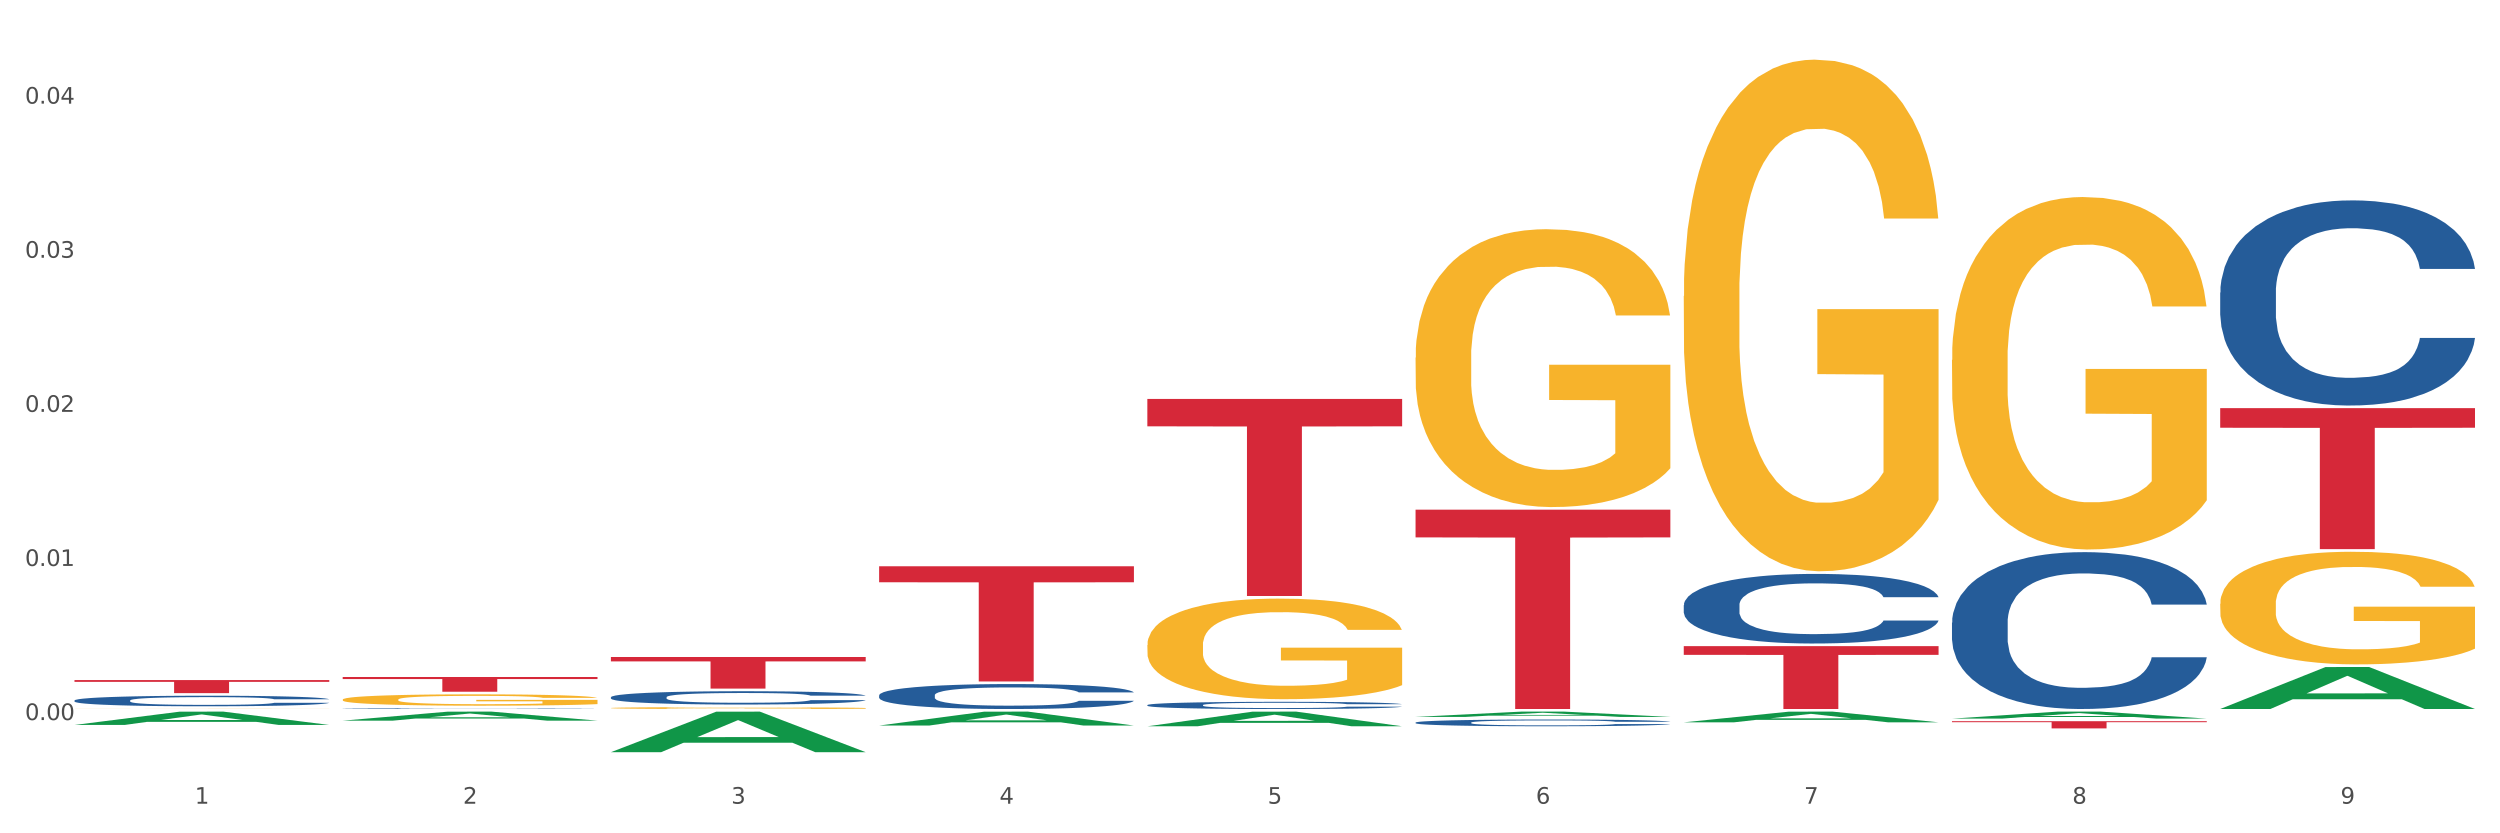 <?xml version="1.0" encoding="utf-8" standalone="no"?>
<!DOCTYPE svg PUBLIC "-//W3C//DTD SVG 1.1//EN"
  "http://www.w3.org/Graphics/SVG/1.1/DTD/svg11.dtd">
<svg xmlns:xlink="http://www.w3.org/1999/xlink" width="1080pt" height="360pt" viewBox="0 0 1080 360" xmlns="http://www.w3.org/2000/svg" version="1.1">
 <rect x="0" y="0" width="1080" height="360" fill="#333333" stroke="none"/>
 <defs>
  <style type="text/css">*{stroke-linejoin: round; stroke-linecap: butt}</style>
 </defs>
 <g id="figure_1">
  <g id="patch_1">
   <path d="M 0 360 
L 1080 360 
L 1080 0 
L 0 0 
z
" style="fill: #ffffff; stroke: #ffffff; stroke-linejoin: miter"/>
  </g>
  <g id="axes_1">
   <g id="matplotlib.axis_1">
    <g id="xtick_1">
     <g id="text_1">
      <!-- 1 -->
      <g style="fill: #4d4d4d" transform="translate(84.159 347.204) scale(0.096 -0.096)">
       <defs>
        <path id="DejaVuSans-31" d="M 794 531 
L 1825 531 
L 1825 4091 
L 703 3866 
L 703 4441 
L 1819 4666 
L 2450 4666 
L 2450 531 
L 3481 531 
L 3481 0 
L 794 0 
L 794 531 
z
" transform="scale(0.016)"/>
       </defs>
       <use xlink:href="#DejaVuSans-31"/>
      </g>
     </g>
    </g>
    <g id="xtick_2">
     <g id="text_2">
      <!-- 2 -->
      <g style="fill: #4d4d4d" transform="translate(200.027 347.204) scale(0.096 -0.096)">
       <defs>
        <path id="DejaVuSans-32" d="M 1228 531 
L 3431 531 
L 3431 0 
L 469 0 
L 469 531 
Q 828 903 1448 1529 
Q 2069 2156 2228 2338 
Q 2531 2678 2651 2914 
Q 2772 3150 2772 3378 
Q 2772 3750 2511 3984 
Q 2250 4219 1831 4219 
Q 1534 4219 1204 4116 
Q 875 4013 500 3803 
L 500 4441 
Q 881 4594 1212 4672 
Q 1544 4750 1819 4750 
Q 2544 4750 2975 4387 
Q 3406 4025 3406 3419 
Q 3406 3131 3298 2873 
Q 3191 2616 2906 2266 
Q 2828 2175 2409 1742 
Q 1991 1309 1228 531 
z
" transform="scale(0.016)"/>
       </defs>
       <use xlink:href="#DejaVuSans-32"/>
      </g>
     </g>
    </g>
    <g id="xtick_3">
     <g id="text_3">
      <!-- 3 -->
      <g style="fill: #4d4d4d" transform="translate(315.896 347.204) scale(0.096 -0.096)">
       <defs>
        <path id="DejaVuSans-33" d="M 2597 2516 
Q 3050 2419 3304 2112 
Q 3559 1806 3559 1356 
Q 3559 666 3084 287 
Q 2609 -91 1734 -91 
Q 1441 -91 1130 -33 
Q 819 25 488 141 
L 488 750 
Q 750 597 1062 519 
Q 1375 441 1716 441 
Q 2309 441 2620 675 
Q 2931 909 2931 1356 
Q 2931 1769 2642 2001 
Q 2353 2234 1838 2234 
L 1294 2234 
L 1294 2753 
L 1863 2753 
Q 2328 2753 2575 2939 
Q 2822 3125 2822 3475 
Q 2822 3834 2567 4026 
Q 2313 4219 1838 4219 
Q 1578 4219 1281 4162 
Q 984 4106 628 3988 
L 628 4550 
Q 988 4650 1302 4700 
Q 1616 4750 1894 4750 
Q 2613 4750 3031 4423 
Q 3450 4097 3450 3541 
Q 3450 3153 3228 2886 
Q 3006 2619 2597 2516 
z
" transform="scale(0.016)"/>
       </defs>
       <use xlink:href="#DejaVuSans-33"/>
      </g>
     </g>
    </g>
    <g id="xtick_4">
     <g id="text_4">
      <!-- 4 -->
      <g style="fill: #4d4d4d" transform="translate(431.765 347.204) scale(0.096 -0.096)">
       <defs>
        <path id="DejaVuSans-34" d="M 2419 4116 
L 825 1625 
L 2419 1625 
L 2419 4116 
z
M 2253 4666 
L 3047 4666 
L 3047 1625 
L 3713 1625 
L 3713 1100 
L 3047 1100 
L 3047 0 
L 2419 0 
L 2419 1100 
L 313 1100 
L 313 1709 
L 2253 4666 
z
" transform="scale(0.016)"/>
       </defs>
       <use xlink:href="#DejaVuSans-34"/>
      </g>
     </g>
    </g>
    <g id="xtick_5">
     <g id="text_5">
      <!-- 5 -->
      <g style="fill: #4d4d4d" transform="translate(547.634 347.204) scale(0.096 -0.096)">
       <defs>
        <path id="DejaVuSans-35" d="M 691 4666 
L 3169 4666 
L 3169 4134 
L 1269 4134 
L 1269 2991 
Q 1406 3038 1543 3061 
Q 1681 3084 1819 3084 
Q 2600 3084 3056 2656 
Q 3513 2228 3513 1497 
Q 3513 744 3044 326 
Q 2575 -91 1722 -91 
Q 1428 -91 1123 -41 
Q 819 9 494 109 
L 494 744 
Q 775 591 1075 516 
Q 1375 441 1709 441 
Q 2250 441 2565 725 
Q 2881 1009 2881 1497 
Q 2881 1984 2565 2268 
Q 2250 2553 1709 2553 
Q 1456 2553 1204 2497 
Q 953 2441 691 2322 
L 691 4666 
z
" transform="scale(0.016)"/>
       </defs>
       <use xlink:href="#DejaVuSans-35"/>
      </g>
     </g>
    </g>
    <g id="xtick_6">
     <g id="text_6">
      <!-- 6 -->
      <g style="fill: #4d4d4d" transform="translate(663.502 347.204) scale(0.096 -0.096)">
       <defs>
        <path id="DejaVuSans-36" d="M 2113 2584 
Q 1688 2584 1439 2293 
Q 1191 2003 1191 1497 
Q 1191 994 1439 701 
Q 1688 409 2113 409 
Q 2538 409 2786 701 
Q 3034 994 3034 1497 
Q 3034 2003 2786 2293 
Q 2538 2584 2113 2584 
z
M 3366 4563 
L 3366 3988 
Q 3128 4100 2886 4159 
Q 2644 4219 2406 4219 
Q 1781 4219 1451 3797 
Q 1122 3375 1075 2522 
Q 1259 2794 1537 2939 
Q 1816 3084 2150 3084 
Q 2853 3084 3261 2657 
Q 3669 2231 3669 1497 
Q 3669 778 3244 343 
Q 2819 -91 2113 -91 
Q 1303 -91 875 529 
Q 447 1150 447 2328 
Q 447 3434 972 4092 
Q 1497 4750 2381 4750 
Q 2619 4750 2861 4703 
Q 3103 4656 3366 4563 
z
" transform="scale(0.016)"/>
       </defs>
       <use xlink:href="#DejaVuSans-36"/>
      </g>
     </g>
    </g>
    <g id="xtick_7">
     <g id="text_7">
      <!-- 7 -->
      <g style="fill: #4d4d4d" transform="translate(779.371 347.204) scale(0.096 -0.096)">
       <defs>
        <path id="DejaVuSans-37" d="M 525 4666 
L 3525 4666 
L 3525 4397 
L 1831 0 
L 1172 0 
L 2766 4134 
L 525 4134 
L 525 4666 
z
" transform="scale(0.016)"/>
       </defs>
       <use xlink:href="#DejaVuSans-37"/>
      </g>
     </g>
    </g>
    <g id="xtick_8">
     <g id="text_8">
      <!-- 8 -->
      <g style="fill: #4d4d4d" transform="translate(895.24 347.204) scale(0.096 -0.096)">
       <defs>
        <path id="DejaVuSans-38" d="M 2034 2216 
Q 1584 2216 1326 1975 
Q 1069 1734 1069 1313 
Q 1069 891 1326 650 
Q 1584 409 2034 409 
Q 2484 409 2743 651 
Q 3003 894 3003 1313 
Q 3003 1734 2745 1975 
Q 2488 2216 2034 2216 
z
M 1403 2484 
Q 997 2584 770 2862 
Q 544 3141 544 3541 
Q 544 4100 942 4425 
Q 1341 4750 2034 4750 
Q 2731 4750 3128 4425 
Q 3525 4100 3525 3541 
Q 3525 3141 3298 2862 
Q 3072 2584 2669 2484 
Q 3125 2378 3379 2068 
Q 3634 1759 3634 1313 
Q 3634 634 3220 271 
Q 2806 -91 2034 -91 
Q 1263 -91 848 271 
Q 434 634 434 1313 
Q 434 1759 690 2068 
Q 947 2378 1403 2484 
z
M 1172 3481 
Q 1172 3119 1398 2916 
Q 1625 2713 2034 2713 
Q 2441 2713 2670 2916 
Q 2900 3119 2900 3481 
Q 2900 3844 2670 4047 
Q 2441 4250 2034 4250 
Q 1625 4250 1398 4047 
Q 1172 3844 1172 3481 
z
" transform="scale(0.016)"/>
       </defs>
       <use xlink:href="#DejaVuSans-38"/>
      </g>
     </g>
    </g>
    <g id="xtick_9">
     <g id="text_9">
      <!-- 9 -->
      <g style="fill: #4d4d4d" transform="translate(1011.108 347.204) scale(0.096 -0.096)">
       <defs>
        <path id="DejaVuSans-39" d="M 703 97 
L 703 672 
Q 941 559 1184 500 
Q 1428 441 1663 441 
Q 2288 441 2617 861 
Q 2947 1281 2994 2138 
Q 2813 1869 2534 1725 
Q 2256 1581 1919 1581 
Q 1219 1581 811 2004 
Q 403 2428 403 3163 
Q 403 3881 828 4315 
Q 1253 4750 1959 4750 
Q 2769 4750 3195 4129 
Q 3622 3509 3622 2328 
Q 3622 1225 3098 567 
Q 2575 -91 1691 -91 
Q 1453 -91 1209 -44 
Q 966 3 703 97 
z
M 1959 2075 
Q 2384 2075 2632 2365 
Q 2881 2656 2881 3163 
Q 2881 3666 2632 3958 
Q 2384 4250 1959 4250 
Q 1534 4250 1286 3958 
Q 1038 3666 1038 3163 
Q 1038 2656 1286 2365 
Q 1534 2075 1959 2075 
z
" transform="scale(0.016)"/>
       </defs>
       <use xlink:href="#DejaVuSans-39"/>
      </g>
     </g>
    </g>
    <g id="xtick_10"/>
    <g id="xtick_11"/>
    <g id="xtick_12"/>
    <g id="xtick_13"/>
    <g id="xtick_14"/>
    <g id="xtick_15"/>
    <g id="xtick_16"/>
    <g id="xtick_17"/>
   </g>
   <g id="matplotlib.axis_2">
    <g id="ytick_1">
     <g id="text_10">
      <!-- 0.00 -->
      <g style="fill: #4d4d4d" transform="translate(10.8 311.07) scale(0.096 -0.096)">
       <defs>
        <path id="DejaVuSans-30" d="M 2034 4250 
Q 1547 4250 1301 3770 
Q 1056 3291 1056 2328 
Q 1056 1369 1301 889 
Q 1547 409 2034 409 
Q 2525 409 2770 889 
Q 3016 1369 3016 2328 
Q 3016 3291 2770 3770 
Q 2525 4250 2034 4250 
z
M 2034 4750 
Q 2819 4750 3233 4129 
Q 3647 3509 3647 2328 
Q 3647 1150 3233 529 
Q 2819 -91 2034 -91 
Q 1250 -91 836 529 
Q 422 1150 422 2328 
Q 422 3509 836 4129 
Q 1250 4750 2034 4750 
z
" transform="scale(0.016)"/>
        <path id="DejaVuSans-2e" d="M 684 794 
L 1344 794 
L 1344 0 
L 684 0 
L 684 794 
z
" transform="scale(0.016)"/>
       </defs>
       <use xlink:href="#DejaVuSans-30"/>
       <use xlink:href="#DejaVuSans-2e" transform="translate(63.623 0)"/>
       <use xlink:href="#DejaVuSans-30" transform="translate(95.41 0)"/>
       <use xlink:href="#DejaVuSans-30" transform="translate(159.033 0)"/>
      </g>
     </g>
    </g>
    <g id="ytick_2">
     <g id="text_11">
      <!-- 0.01 -->
      <g style="fill: #4d4d4d" transform="translate(10.8 244.496) scale(0.096 -0.096)">
       <use xlink:href="#DejaVuSans-30"/>
       <use xlink:href="#DejaVuSans-2e" transform="translate(63.623 0)"/>
       <use xlink:href="#DejaVuSans-30" transform="translate(95.41 0)"/>
       <use xlink:href="#DejaVuSans-31" transform="translate(159.033 0)"/>
      </g>
     </g>
    </g>
    <g id="ytick_3">
     <g id="text_12">
      <!-- 0.02 -->
      <g style="fill: #4d4d4d" transform="translate(10.8 177.923) scale(0.096 -0.096)">
       <use xlink:href="#DejaVuSans-30"/>
       <use xlink:href="#DejaVuSans-2e" transform="translate(63.623 0)"/>
       <use xlink:href="#DejaVuSans-30" transform="translate(95.41 0)"/>
       <use xlink:href="#DejaVuSans-32" transform="translate(159.033 0)"/>
      </g>
     </g>
    </g>
    <g id="ytick_4">
     <g id="text_13">
      <!-- 0.03 -->
      <g style="fill: #4d4d4d" transform="translate(10.8 111.349) scale(0.096 -0.096)">
       <use xlink:href="#DejaVuSans-30"/>
       <use xlink:href="#DejaVuSans-2e" transform="translate(63.623 0)"/>
       <use xlink:href="#DejaVuSans-30" transform="translate(95.41 0)"/>
       <use xlink:href="#DejaVuSans-33" transform="translate(159.033 0)"/>
      </g>
     </g>
    </g>
    <g id="ytick_5">
     <g id="text_14">
      <!-- 0.04 -->
      <g style="fill: #4d4d4d" transform="translate(10.8 44.775) scale(0.096 -0.096)">
       <use xlink:href="#DejaVuSans-30"/>
       <use xlink:href="#DejaVuSans-2e" transform="translate(63.623 0)"/>
       <use xlink:href="#DejaVuSans-30" transform="translate(95.41 0)"/>
       <use xlink:href="#DejaVuSans-34" transform="translate(159.033 0)"/>
      </g>
     </g>
    </g>
    <g id="ytick_6"/>
    <g id="ytick_7"/>
    <g id="ytick_8"/>
    <g id="ytick_9"/>
   </g>
   <g id="PolyCollection_1">
    <path d="M 32.175 313.169 
L 32.288 313.164 
L 77.68 307.428 
L 96.518 307.423 
L 142.25 313.18 
L 120.462 313.18 
L 110.589 311.839 
L 63.722 311.839 
L 63.382 311.861 
L 53.85 313.18 
L 32.175 313.18 
L 32.175 313.169 
L 69.623 311.039 
L 104.689 311.034 
L 87.326 308.65 
L 87.099 308.639 
L 86.872 308.655 
L 69.51 311.034 
L 69.623 311.039 
L 32.175 313.169 
z
" clip-path="url(#pd2279ca3d9)" style="fill: #109648"/>
    <path d="M 727.387 279.125 
L 837.463 279.125 
L 837.463 282.901 
L 794.163 282.926 
L 794.163 306.296 
L 770.426 306.296 
L 770.426 282.926 
L 727.387 282.901 
L 727.387 279.15 
L 727.387 279.125 
z
" clip-path="url(#pd2279ca3d9)" style="fill: #d62839"/>
    <path d="M 611.519 220.183 
L 721.594 220.183 
L 721.594 232.15 
L 678.294 232.23 
L 678.294 306.296 
L 654.557 306.296 
L 654.557 232.23 
L 611.519 232.15 
L 611.519 220.264 
L 611.519 220.183 
z
" clip-path="url(#pd2279ca3d9)" style="fill: #d62839"/>
    <path d="M 495.65 172.335 
L 605.725 172.335 
L 605.725 184.167 
L 562.425 184.247 
L 562.425 257.474 
L 538.689 257.474 
L 538.689 184.247 
L 495.65 184.167 
L 495.65 172.415 
L 495.65 172.335 
z
" clip-path="url(#pd2279ca3d9)" style="fill: #d62839"/>
    <path d="M 32.175 306.267 
L 32.305 306.267 
L 32.305 306.265 
L 32.565 306.264 
L 33.864 306.26 
L 35.814 306.257 
L 37.243 306.255 
L 38.673 306.254 
L 40.362 306.253 
L 42.442 306.251 
L 46.211 306.249 
L 48.55 306.248 
L 51.409 306.247 
L 56.607 306.245 
L 60.376 306.245 
L 64.275 306.244 
L 70.643 306.243 
L 74.802 306.243 
L 79.22 306.242 
L 84.548 306.242 
L 88.577 306.242 
L 97.414 306.242 
L 104.952 306.243 
L 108.591 306.243 
L 113.269 306.244 
L 115.739 306.244 
L 119.767 306.245 
L 123.926 306.246 
L 126.785 306.247 
L 131.074 306.248 
L 134.323 306.25 
L 137.312 306.252 
L 138.871 306.254 
L 140.041 306.255 
L 141.081 306.256 
L 142.12 306.259 
L 118.728 306.259 
L 117.818 306.257 
L 116.388 306.255 
L 114.309 306.254 
L 112.49 306.253 
L 109.371 306.252 
L 106.512 306.251 
L 103.522 306.25 
L 99.884 306.25 
L 97.025 306.25 
L 92.996 306.249 
L 85.068 306.249 
L 79.74 306.25 
L 76.101 306.25 
L 73.762 306.251 
L 71.683 306.251 
L 69.343 306.252 
L 66.614 306.253 
L 64.665 306.254 
L 62.715 306.255 
L 61.156 306.256 
L 59.726 306.258 
L 58.557 306.259 
L 57.647 306.261 
L 56.867 306.263 
L 56.217 306.266 
L 56.217 306.272 
L 56.477 306.274 
L 57.127 306.276 
L 57.907 306.278 
L 59.206 306.279 
L 60.376 306.281 
L 62.585 306.282 
L 65.055 306.284 
L 67.004 306.285 
L 68.953 306.286 
L 72.332 306.287 
L 76.101 306.288 
L 79.35 306.288 
L 83.769 306.289 
L 86.758 306.289 
L 89.357 306.289 
L 95.725 306.289 
L 100.274 306.289 
L 105.342 306.288 
L 109.241 306.288 
L 112.49 306.287 
L 116.129 306.287 
L 118.468 306.286 
L 118.468 306.275 
L 89.877 306.275 
L 89.877 306.268 
L 142.25 306.268 
L 142.25 306.289 
L 140.041 306.29 
L 137.572 306.291 
L 134.973 306.291 
L 131.074 306.293 
L 126.395 306.294 
L 122.237 306.294 
L 117.818 306.295 
L 112.62 306.295 
L 105.862 306.296 
L 101.703 306.296 
L 96.505 306.296 
L 90.397 306.296 
L 85.068 306.296 
L 79.87 306.296 
L 74.412 306.295 
L 69.083 306.295 
L 65.055 306.294 
L 61.026 306.293 
L 56.737 306.292 
L 53.358 306.291 
L 50.759 306.29 
L 47.9 306.289 
L 44.781 306.288 
L 42.442 306.286 
L 40.362 306.285 
L 38.153 306.283 
L 36.594 306.282 
L 35.034 306.28 
L 34.124 306.278 
L 33.085 306.276 
L 32.305 306.273 
L 32.175 306.267 
z
" clip-path="url(#pd2279ca3d9)" style="fill: #f7b32b"/>
    <path d="M 263.912 283.831 
L 373.988 283.831 
L 373.988 285.728 
L 330.688 285.74 
L 330.688 297.479 
L 306.951 297.479 
L 306.951 285.74 
L 263.912 285.728 
L 263.912 283.844 
L 263.912 283.831 
z
" clip-path="url(#pd2279ca3d9)" style="fill: #d62839"/>
    <path d="M 148.044 292.473 
L 258.119 292.473 
L 258.119 293.356 
L 214.819 293.362 
L 214.819 298.828 
L 191.083 298.828 
L 191.083 293.362 
L 148.044 293.356 
L 148.044 292.479 
L 148.044 292.473 
z
" clip-path="url(#pd2279ca3d9)" style="fill: #d62839"/>
    <path d="M 32.175 293.788 
L 142.25 293.788 
L 142.25 294.572 
L 98.951 294.577 
L 98.951 299.425 
L 75.214 299.425 
L 75.214 294.577 
L 32.175 294.572 
L 32.175 293.794 
L 32.175 293.788 
z
" clip-path="url(#pd2279ca3d9)" style="fill: #d62839"/>
    <path d="M 32.175 302.602 
L 32.305 302.598 
L 32.305 302.481 
L 32.695 302.323 
L 34.127 302.031 
L 35.948 301.81 
L 39.071 301.552 
L 40.762 301.443 
L 42.974 301.323 
L 47.528 301.127 
L 52.733 300.96 
L 56.376 300.868 
L 59.108 300.81 
L 65.224 300.706 
L 68.737 300.66 
L 72.38 300.622 
L 75.503 300.597 
L 80.707 300.568 
L 84.871 300.556 
L 89.685 300.551 
L 93.718 300.556 
L 99.053 300.572 
L 106.86 300.622 
L 109.852 300.652 
L 113.886 300.702 
L 118.049 300.768 
L 121.432 300.835 
L 125.336 300.931 
L 129.369 301.056 
L 133.273 301.214 
L 136.005 301.36 
L 138.217 301.514 
L 140.168 301.702 
L 141.6 301.906 
L 142.25 302.077 
L 118.44 302.077 
L 117.789 301.923 
L 116.488 301.756 
L 115.187 301.643 
L 113.756 301.552 
L 111.544 301.448 
L 109.592 301.381 
L 106.339 301.302 
L 103.347 301.252 
L 100.874 301.223 
L 97.882 301.198 
L 91.506 301.173 
L 86.952 301.173 
L 84.09 301.181 
L 80.577 301.202 
L 77.584 301.231 
L 74.071 301.281 
L 71.339 301.335 
L 68.607 301.406 
L 67.045 301.456 
L 64.703 301.548 
L 63.142 301.623 
L 61.06 301.752 
L 59.889 301.844 
L 57.807 302.081 
L 56.896 302.256 
L 56.506 302.377 
L 56.246 302.51 
L 56.246 303.161 
L 57.027 303.452 
L 57.677 303.577 
L 58.718 303.719 
L 60.67 303.902 
L 63.532 304.082 
L 66.525 304.211 
L 68.997 304.29 
L 71.339 304.348 
L 73.681 304.394 
L 76.543 304.436 
L 78.885 304.461 
L 82.398 304.486 
L 86.562 304.498 
L 89.815 304.498 
L 96.451 304.478 
L 99.443 304.457 
L 102.306 304.428 
L 105.428 304.382 
L 107.901 304.332 
L 109.332 304.294 
L 111.674 304.215 
L 113.495 304.132 
L 115.057 304.036 
L 116.098 303.952 
L 117.269 303.827 
L 118.179 303.686 
L 118.44 303.611 
L 142.25 303.611 
L 141.73 303.761 
L 140.819 303.907 
L 138.997 304.103 
L 137.566 304.215 
L 135.354 304.353 
L 133.012 304.469 
L 129.759 304.599 
L 126.767 304.694 
L 123.644 304.778 
L 120.261 304.853 
L 114.146 304.957 
L 111.934 304.986 
L 107.25 305.036 
L 103.607 305.065 
L 98.272 305.094 
L 92.807 305.111 
L 87.083 305.115 
L 82.008 305.107 
L 76.413 305.082 
L 72.9 305.057 
L 68.997 305.019 
L 64.443 304.961 
L 60.149 304.89 
L 56.116 304.807 
L 52.342 304.711 
L 48.829 304.603 
L 44.275 304.423 
L 40.893 304.248 
L 38.42 304.086 
L 36.729 303.948 
L 35.037 303.773 
L 34.127 303.652 
L 32.695 303.361 
L 32.175 303.09 
L 32.175 302.602 
z
" clip-path="url(#pd2279ca3d9)" style="fill: #255c99"/>
    <path d="M 148.044 306.129 
L 148.174 306.128 
L 148.174 306.121 
L 148.564 306.11 
L 149.995 306.091 
L 151.817 306.076 
L 154.94 306.059 
L 156.631 306.051 
L 158.843 306.043 
L 163.397 306.03 
L 168.602 306.019 
L 172.245 306.013 
L 174.977 306.009 
L 181.092 306.002 
L 184.605 305.999 
L 188.249 305.997 
L 191.371 305.995 
L 196.576 305.993 
L 200.739 305.992 
L 205.553 305.992 
L 209.587 305.992 
L 214.922 305.993 
L 222.728 305.997 
L 225.721 305.999 
L 229.754 306.002 
L 233.918 306.006 
L 237.301 306.011 
L 241.204 306.017 
L 245.238 306.026 
L 249.141 306.036 
L 251.874 306.046 
L 254.086 306.056 
L 256.037 306.069 
L 257.468 306.082 
L 258.119 306.094 
L 234.308 306.094 
L 233.658 306.083 
L 232.357 306.072 
L 231.056 306.065 
L 229.624 306.059 
L 227.412 306.052 
L 225.461 306.047 
L 222.208 306.042 
L 219.215 306.039 
L 216.743 306.037 
L 213.751 306.035 
L 207.375 306.033 
L 202.821 306.033 
L 199.959 306.034 
L 196.446 306.035 
L 193.453 306.037 
L 189.94 306.041 
L 187.208 306.044 
L 184.475 306.049 
L 182.914 306.052 
L 180.572 306.058 
L 179.011 306.063 
L 176.929 306.072 
L 175.758 306.078 
L 173.676 306.094 
L 172.765 306.106 
L 172.375 306.114 
L 172.115 306.123 
L 172.115 306.166 
L 172.895 306.185 
L 173.546 306.194 
L 174.587 306.203 
L 176.538 306.215 
L 179.401 306.227 
L 182.393 306.236 
L 184.866 306.241 
L 187.208 306.245 
L 189.55 306.248 
L 192.412 306.251 
L 194.754 306.253 
L 198.267 306.254 
L 202.431 306.255 
L 205.684 306.255 
L 212.319 306.254 
L 215.312 306.252 
L 218.174 306.25 
L 221.297 306.247 
L 223.769 306.244 
L 225.201 306.241 
L 227.543 306.236 
L 229.364 306.231 
L 230.925 306.224 
L 231.966 306.219 
L 233.137 306.21 
L 234.048 306.201 
L 234.308 306.196 
L 258.119 306.196 
L 257.599 306.206 
L 256.688 306.216 
L 254.866 306.229 
L 253.435 306.236 
L 251.223 306.245 
L 248.881 306.253 
L 245.628 306.262 
L 242.636 306.268 
L 239.513 306.274 
L 236.13 306.279 
L 230.015 306.286 
L 227.803 306.288 
L 223.119 306.291 
L 219.476 306.293 
L 214.141 306.295 
L 208.676 306.296 
L 202.951 306.296 
L 197.877 306.296 
L 192.282 306.294 
L 188.769 306.292 
L 184.866 306.29 
L 180.312 306.286 
L 176.018 306.281 
L 171.984 306.276 
L 168.211 306.269 
L 164.698 306.262 
L 160.144 306.25 
L 156.761 306.238 
L 154.289 306.228 
L 152.598 306.218 
L 150.906 306.207 
L 149.995 306.199 
L 148.564 306.179 
L 148.044 306.161 
L 148.044 306.129 
z
" clip-path="url(#pd2279ca3d9)" style="fill: #255c99"/>
    <path d="M 263.912 301.191 
L 264.043 301.186 
L 264.043 301.039 
L 264.433 300.839 
L 265.864 300.471 
L 267.686 300.193 
L 270.808 299.867 
L 272.5 299.73 
L 274.712 299.578 
L 279.266 299.331 
L 284.47 299.121 
L 288.113 299.005 
L 290.846 298.932 
L 296.961 298.8 
L 300.474 298.743 
L 304.117 298.695 
L 307.24 298.664 
L 312.444 298.627 
L 316.608 298.611 
L 321.422 298.606 
L 325.456 298.611 
L 330.79 298.632 
L 338.597 298.695 
L 341.59 298.732 
L 345.623 298.795 
L 349.787 298.879 
L 353.17 298.963 
L 357.073 299.084 
L 361.107 299.242 
L 365.01 299.441 
L 367.742 299.625 
L 369.954 299.82 
L 371.906 300.056 
L 373.337 300.314 
L 373.988 300.529 
L 350.177 300.529 
L 349.527 300.335 
L 348.225 300.125 
L 346.924 299.983 
L 345.493 299.867 
L 343.281 299.736 
L 341.329 299.652 
L 338.077 299.552 
L 335.084 299.489 
L 332.612 299.452 
L 329.619 299.42 
L 323.244 299.389 
L 318.69 299.389 
L 315.827 299.399 
L 312.314 299.426 
L 309.322 299.462 
L 305.809 299.526 
L 303.076 299.594 
L 300.344 299.683 
L 298.783 299.746 
L 296.441 299.862 
L 294.879 299.956 
L 292.797 300.119 
L 291.626 300.235 
L 289.545 300.534 
L 288.634 300.755 
L 288.243 300.908 
L 287.983 301.076 
L 287.983 301.895 
L 288.764 302.263 
L 289.415 302.421 
L 290.455 302.599 
L 292.407 302.831 
L 295.27 303.057 
L 298.262 303.22 
L 300.734 303.319 
L 303.076 303.393 
L 305.418 303.451 
L 308.281 303.503 
L 310.623 303.535 
L 314.136 303.566 
L 318.3 303.582 
L 321.552 303.582 
L 328.188 303.556 
L 331.181 303.53 
L 334.043 303.493 
L 337.166 303.435 
L 339.638 303.372 
L 341.069 303.325 
L 343.411 303.225 
L 345.233 303.12 
L 346.794 302.999 
L 347.835 302.894 
L 349.006 302.736 
L 349.917 302.557 
L 350.177 302.463 
L 373.988 302.463 
L 373.467 302.652 
L 372.556 302.836 
L 370.735 303.083 
L 369.304 303.225 
L 367.092 303.398 
L 364.75 303.545 
L 361.497 303.708 
L 358.504 303.829 
L 355.382 303.934 
L 351.999 304.029 
L 345.883 304.16 
L 343.671 304.197 
L 338.987 304.26 
L 335.344 304.297 
L 330.01 304.334 
L 324.545 304.355 
L 318.82 304.36 
L 313.746 304.349 
L 308.151 304.318 
L 304.638 304.286 
L 300.734 304.239 
L 296.18 304.165 
L 291.887 304.076 
L 287.853 303.971 
L 284.08 303.85 
L 280.567 303.713 
L 276.013 303.488 
L 272.63 303.267 
L 270.158 303.062 
L 268.466 302.888 
L 266.775 302.668 
L 265.864 302.515 
L 264.433 302.148 
L 263.912 301.806 
L 263.912 301.191 
z
" clip-path="url(#pd2279ca3d9)" style="fill: #255c99"/>
    <path d="M 379.781 300.355 
L 379.911 300.346 
L 379.911 300.07 
L 380.302 299.695 
L 381.733 299.006 
L 383.554 298.483 
L 386.677 297.873 
L 388.369 297.616 
L 390.58 297.331 
L 395.134 296.868 
L 400.339 296.474 
L 403.982 296.257 
L 406.714 296.119 
L 412.83 295.873 
L 416.343 295.764 
L 419.986 295.676 
L 423.109 295.617 
L 428.313 295.548 
L 432.477 295.518 
L 437.291 295.508 
L 441.324 295.518 
L 446.659 295.557 
L 454.466 295.676 
L 457.458 295.745 
L 461.492 295.863 
L 465.655 296.02 
L 469.038 296.178 
L 472.942 296.405 
L 476.975 296.7 
L 480.879 297.075 
L 483.611 297.419 
L 485.823 297.784 
L 487.775 298.227 
L 489.206 298.71 
L 489.856 299.114 
L 466.046 299.114 
L 465.395 298.749 
L 464.094 298.355 
L 462.793 298.089 
L 461.362 297.873 
L 459.15 297.626 
L 457.198 297.469 
L 453.945 297.282 
L 450.953 297.163 
L 448.481 297.094 
L 445.488 297.035 
L 439.113 296.976 
L 434.559 296.976 
L 431.696 296.996 
L 428.183 297.045 
L 425.19 297.114 
L 421.677 297.232 
L 418.945 297.36 
L 416.213 297.528 
L 414.651 297.646 
L 412.309 297.863 
L 410.748 298.04 
L 408.666 298.346 
L 407.495 298.562 
L 405.413 299.124 
L 404.503 299.538 
L 404.112 299.823 
L 403.852 300.139 
L 403.852 301.676 
L 404.633 302.365 
L 405.283 302.661 
L 406.324 302.996 
L 408.276 303.429 
L 411.138 303.853 
L 414.131 304.158 
L 416.603 304.346 
L 418.945 304.483 
L 421.287 304.592 
L 424.15 304.69 
L 426.492 304.749 
L 430.005 304.809 
L 434.168 304.838 
L 437.421 304.838 
L 444.057 304.789 
L 447.049 304.74 
L 449.912 304.671 
L 453.035 304.562 
L 455.507 304.444 
L 456.938 304.355 
L 459.28 304.168 
L 461.102 303.971 
L 462.663 303.745 
L 463.704 303.547 
L 464.875 303.252 
L 465.786 302.917 
L 466.046 302.74 
L 489.856 302.74 
L 489.336 303.094 
L 488.425 303.439 
L 486.604 303.902 
L 485.172 304.168 
L 482.96 304.493 
L 480.618 304.769 
L 477.366 305.075 
L 474.373 305.301 
L 471.25 305.498 
L 467.867 305.676 
L 461.752 305.922 
L 459.54 305.991 
L 454.856 306.109 
L 451.213 306.178 
L 445.878 306.247 
L 440.414 306.286 
L 434.689 306.296 
L 429.614 306.277 
L 424.019 306.217 
L 420.506 306.158 
L 416.603 306.07 
L 412.049 305.932 
L 407.755 305.764 
L 403.722 305.567 
L 399.949 305.341 
L 396.436 305.084 
L 391.882 304.661 
L 388.499 304.247 
L 386.027 303.863 
L 384.335 303.538 
L 382.644 303.124 
L 381.733 302.838 
L 380.302 302.148 
L 379.781 301.508 
L 379.781 300.355 
z
" clip-path="url(#pd2279ca3d9)" style="fill: #255c99"/>
    <path d="M 495.65 304.583 
L 495.78 304.58 
L 495.78 304.5 
L 496.17 304.392 
L 497.602 304.193 
L 499.423 304.043 
L 502.546 303.867 
L 504.237 303.793 
L 506.449 303.71 
L 511.003 303.577 
L 516.208 303.463 
L 519.851 303.4 
L 522.583 303.361 
L 528.698 303.29 
L 532.212 303.258 
L 535.855 303.233 
L 538.977 303.216 
L 544.182 303.196 
L 548.345 303.187 
L 553.16 303.184 
L 557.193 303.187 
L 562.528 303.199 
L 570.335 303.233 
L 573.327 303.253 
L 577.361 303.287 
L 581.524 303.332 
L 584.907 303.378 
L 588.81 303.443 
L 592.844 303.528 
L 596.747 303.636 
L 599.48 303.736 
L 601.692 303.841 
L 603.643 303.969 
L 605.075 304.108 
L 605.725 304.225 
L 581.915 304.225 
L 581.264 304.119 
L 579.963 304.006 
L 578.662 303.929 
L 577.23 303.867 
L 575.019 303.795 
L 573.067 303.75 
L 569.814 303.696 
L 566.821 303.662 
L 564.349 303.642 
L 561.357 303.625 
L 554.981 303.608 
L 550.427 303.608 
L 547.565 303.614 
L 544.052 303.628 
L 541.059 303.648 
L 537.546 303.682 
L 534.814 303.719 
L 532.081 303.767 
L 530.52 303.801 
L 528.178 303.864 
L 526.617 303.915 
L 524.535 304.003 
L 523.364 304.065 
L 521.282 304.227 
L 520.371 304.347 
L 519.981 304.429 
L 519.721 304.52 
L 519.721 304.963 
L 520.501 305.162 
L 521.152 305.248 
L 522.193 305.344 
L 524.145 305.469 
L 527.007 305.591 
L 530 305.68 
L 532.472 305.734 
L 534.814 305.773 
L 537.156 305.805 
L 540.018 305.833 
L 542.36 305.85 
L 545.873 305.867 
L 550.037 305.876 
L 553.29 305.876 
L 559.925 305.861 
L 562.918 305.847 
L 565.781 305.827 
L 568.903 305.796 
L 571.375 305.762 
L 572.807 305.736 
L 575.149 305.682 
L 576.97 305.626 
L 578.532 305.56 
L 579.573 305.503 
L 580.744 305.418 
L 581.654 305.322 
L 581.915 305.27 
L 605.725 305.27 
L 605.205 305.373 
L 604.294 305.472 
L 602.472 305.606 
L 601.041 305.682 
L 598.829 305.776 
L 596.487 305.856 
L 593.234 305.944 
L 590.242 306.009 
L 587.119 306.066 
L 583.736 306.117 
L 577.621 306.188 
L 575.409 306.208 
L 570.725 306.242 
L 567.082 306.262 
L 561.747 306.282 
L 556.282 306.293 
L 550.557 306.296 
L 545.483 306.291 
L 539.888 306.273 
L 536.375 306.256 
L 532.472 306.231 
L 527.918 306.191 
L 523.624 306.143 
L 519.591 306.086 
L 515.817 306.021 
L 512.304 305.947 
L 507.75 305.824 
L 504.367 305.705 
L 501.895 305.594 
L 500.204 305.501 
L 498.512 305.381 
L 497.602 305.299 
L 496.17 305.1 
L 495.65 304.915 
L 495.65 304.583 
z
" clip-path="url(#pd2279ca3d9)" style="fill: #255c99"/>
    <path d="M 611.519 312.141 
L 611.649 312.139 
L 611.649 312.064 
L 612.039 311.963 
L 613.47 311.777 
L 615.292 311.636 
L 618.415 311.471 
L 620.106 311.402 
L 622.318 311.324 
L 626.872 311.199 
L 632.076 311.093 
L 635.72 311.034 
L 638.452 310.997 
L 644.567 310.931 
L 648.08 310.901 
L 651.723 310.877 
L 654.846 310.861 
L 660.051 310.843 
L 664.214 310.835 
L 669.028 310.832 
L 673.062 310.835 
L 678.396 310.845 
L 686.203 310.877 
L 689.196 310.896 
L 693.229 310.928 
L 697.393 310.97 
L 700.776 311.013 
L 704.679 311.074 
L 708.713 311.154 
L 712.616 311.255 
L 715.348 311.348 
L 717.56 311.447 
L 719.512 311.567 
L 720.943 311.697 
L 721.594 311.806 
L 697.783 311.806 
L 697.133 311.708 
L 695.832 311.601 
L 694.53 311.529 
L 693.099 311.471 
L 690.887 311.404 
L 688.936 311.362 
L 685.683 311.311 
L 682.69 311.279 
L 680.218 311.261 
L 677.225 311.245 
L 670.85 311.229 
L 666.296 311.229 
L 663.434 311.234 
L 659.92 311.247 
L 656.928 311.266 
L 653.415 311.298 
L 650.682 311.332 
L 647.95 311.378 
L 646.389 311.41 
L 644.047 311.468 
L 642.485 311.516 
L 640.404 311.598 
L 639.233 311.657 
L 637.151 311.809 
L 636.24 311.92 
L 635.85 311.998 
L 635.589 312.083 
L 635.589 312.498 
L 636.37 312.684 
L 637.021 312.764 
L 638.062 312.854 
L 640.013 312.971 
L 642.876 313.086 
L 645.868 313.168 
L 648.34 313.219 
L 650.682 313.256 
L 653.025 313.285 
L 655.887 313.312 
L 658.229 313.328 
L 661.742 313.344 
L 665.906 313.352 
L 669.158 313.352 
L 675.794 313.339 
L 678.787 313.325 
L 681.649 313.307 
L 684.772 313.277 
L 687.244 313.245 
L 688.675 313.222 
L 691.017 313.171 
L 692.839 313.118 
L 694.4 313.057 
L 695.441 313.003 
L 696.612 312.924 
L 697.523 312.833 
L 697.783 312.785 
L 721.594 312.785 
L 721.073 312.881 
L 720.163 312.974 
L 718.341 313.099 
L 716.91 313.171 
L 714.698 313.259 
L 712.356 313.333 
L 709.103 313.416 
L 706.11 313.477 
L 702.988 313.53 
L 699.605 313.578 
L 693.49 313.645 
L 691.278 313.663 
L 686.594 313.695 
L 682.95 313.714 
L 677.616 313.732 
L 672.151 313.743 
L 666.426 313.746 
L 661.352 313.74 
L 655.757 313.724 
L 652.244 313.708 
L 648.34 313.685 
L 643.787 313.647 
L 639.493 313.602 
L 635.459 313.549 
L 631.686 313.488 
L 628.173 313.418 
L 623.619 313.304 
L 620.236 313.192 
L 617.764 313.088 
L 616.073 313.001 
L 614.381 312.889 
L 613.47 312.812 
L 612.039 312.626 
L 611.519 312.453 
L 611.519 312.141 
z
" clip-path="url(#pd2279ca3d9)" style="fill: #255c99"/>
    <path d="M 727.387 261.438 
L 727.517 261.41 
L 727.517 260.642 
L 727.908 259.598 
L 729.339 257.676 
L 731.161 256.22 
L 734.283 254.517 
L 735.975 253.803 
L 738.187 253.007 
L 742.741 251.716 
L 747.945 250.618 
L 751.588 250.013 
L 754.321 249.629 
L 760.436 248.942 
L 763.949 248.64 
L 767.592 248.393 
L 770.715 248.228 
L 775.919 248.036 
L 780.083 247.954 
L 784.897 247.926 
L 788.931 247.954 
L 794.265 248.064 
L 802.072 248.393 
L 805.065 248.585 
L 809.098 248.915 
L 813.262 249.354 
L 816.645 249.794 
L 820.548 250.425 
L 824.581 251.249 
L 828.485 252.293 
L 831.217 253.254 
L 833.429 254.27 
L 835.381 255.506 
L 836.812 256.852 
L 837.463 257.978 
L 813.652 257.978 
L 813.001 256.961 
L 811.7 255.863 
L 810.399 255.121 
L 808.968 254.517 
L 806.756 253.831 
L 804.804 253.391 
L 801.551 252.87 
L 798.559 252.54 
L 796.087 252.348 
L 793.094 252.183 
L 786.719 252.018 
L 782.165 252.018 
L 779.302 252.073 
L 775.789 252.21 
L 772.797 252.403 
L 769.284 252.732 
L 766.551 253.089 
L 763.819 253.556 
L 762.257 253.886 
L 759.915 254.49 
L 758.354 254.984 
L 756.272 255.836 
L 755.101 256.44 
L 753.019 258.005 
L 752.109 259.159 
L 751.718 259.955 
L 751.458 260.834 
L 751.458 265.118 
L 752.239 267.04 
L 752.889 267.864 
L 753.93 268.798 
L 755.882 270.006 
L 758.744 271.187 
L 761.737 272.039 
L 764.209 272.56 
L 766.551 272.945 
L 768.893 273.247 
L 771.756 273.522 
L 774.098 273.686 
L 777.611 273.851 
L 781.774 273.933 
L 785.027 273.933 
L 791.663 273.796 
L 794.656 273.659 
L 797.518 273.467 
L 800.641 273.165 
L 803.113 272.835 
L 804.544 272.588 
L 806.886 272.066 
L 808.708 271.517 
L 810.269 270.885 
L 811.31 270.336 
L 812.481 269.512 
L 813.392 268.578 
L 813.652 268.084 
L 837.463 268.084 
L 836.942 269.073 
L 836.031 270.034 
L 834.21 271.325 
L 832.779 272.066 
L 830.567 272.972 
L 828.225 273.741 
L 824.972 274.593 
L 821.979 275.224 
L 818.856 275.773 
L 815.474 276.268 
L 809.358 276.954 
L 807.146 277.147 
L 802.462 277.476 
L 798.819 277.668 
L 793.485 277.861 
L 788.02 277.971 
L 782.295 277.998 
L 777.22 277.943 
L 771.626 277.778 
L 768.113 277.613 
L 764.209 277.366 
L 759.655 276.982 
L 755.362 276.515 
L 751.328 275.966 
L 747.555 275.334 
L 744.042 274.62 
L 739.488 273.439 
L 736.105 272.286 
L 733.633 271.215 
L 731.941 270.308 
L 730.25 269.155 
L 729.339 268.359 
L 727.908 266.436 
L 727.387 264.651 
L 727.387 261.438 
z
" clip-path="url(#pd2279ca3d9)" style="fill: #255c99"/>
    <path d="M 843.256 268.974 
L 843.386 268.912 
L 843.386 267.179 
L 843.776 264.827 
L 845.208 260.494 
L 847.029 257.214 
L 850.152 253.376 
L 851.843 251.767 
L 854.055 249.972 
L 858.609 247.063 
L 863.814 244.587 
L 867.457 243.226 
L 870.189 242.359 
L 876.305 240.812 
L 879.818 240.131 
L 883.461 239.574 
L 886.584 239.203 
L 891.788 238.769 
L 895.952 238.584 
L 900.766 238.522 
L 904.799 238.584 
L 910.134 238.831 
L 917.941 239.574 
L 920.933 240.007 
L 924.967 240.75 
L 929.13 241.74 
L 932.513 242.731 
L 936.417 244.154 
L 940.45 246.011 
L 944.354 248.363 
L 947.086 250.529 
L 949.298 252.819 
L 951.249 255.605 
L 952.681 258.638 
L 953.331 261.175 
L 929.521 261.175 
L 928.87 258.885 
L 927.569 256.409 
L 926.268 254.738 
L 924.837 253.376 
L 922.625 251.829 
L 920.673 250.839 
L 917.42 249.663 
L 914.428 248.92 
L 911.955 248.487 
L 908.963 248.115 
L 902.587 247.744 
L 898.033 247.744 
L 895.171 247.868 
L 891.658 248.177 
L 888.665 248.611 
L 885.152 249.353 
L 882.42 250.158 
L 879.688 251.21 
L 878.126 251.953 
L 875.784 253.315 
L 874.223 254.429 
L 872.141 256.347 
L 870.97 257.709 
L 868.888 261.237 
L 867.977 263.837 
L 867.587 265.632 
L 867.327 267.612 
L 867.327 277.268 
L 868.108 281.6 
L 868.758 283.457 
L 869.799 285.562 
L 871.751 288.285 
L 874.613 290.946 
L 877.606 292.865 
L 880.078 294.041 
L 882.42 294.908 
L 884.762 295.588 
L 887.624 296.207 
L 889.966 296.579 
L 893.479 296.95 
L 897.643 297.136 
L 900.896 297.136 
L 907.532 296.826 
L 910.524 296.517 
L 913.387 296.084 
L 916.509 295.403 
L 918.982 294.66 
L 920.413 294.103 
L 922.755 292.927 
L 924.576 291.689 
L 926.138 290.266 
L 927.179 289.028 
L 928.35 287.171 
L 929.26 285.066 
L 929.521 283.952 
L 953.331 283.952 
L 952.811 286.181 
L 951.9 288.347 
L 950.078 291.256 
L 948.647 292.927 
L 946.435 294.97 
L 944.093 296.703 
L 940.84 298.621 
L 937.848 300.045 
L 934.725 301.283 
L 931.342 302.397 
L 925.227 303.944 
L 923.015 304.378 
L 918.331 305.12 
L 914.688 305.553 
L 909.353 305.987 
L 903.888 306.234 
L 898.164 306.296 
L 893.089 306.172 
L 887.494 305.801 
L 883.981 305.43 
L 880.078 304.873 
L 875.524 304.006 
L 871.23 302.954 
L 867.197 301.716 
L 863.423 300.292 
L 859.91 298.683 
L 855.356 296.022 
L 851.974 293.422 
L 849.501 291.008 
L 847.81 288.966 
L 846.118 286.366 
L 845.208 284.571 
L 843.776 280.239 
L 843.256 276.216 
L 843.256 268.974 
z
" clip-path="url(#pd2279ca3d9)" style="fill: #255c99"/>
    <path d="M 959.125 126.388 
L 959.255 126.307 
L 959.255 124.041 
L 959.645 120.965 
L 961.076 115.299 
L 962.898 111.009 
L 966.021 105.991 
L 967.712 103.886 
L 969.924 101.539 
L 974.478 97.735 
L 979.683 94.497 
L 983.326 92.716 
L 986.058 91.583 
L 992.173 89.559 
L 995.686 88.669 
L 999.33 87.94 
L 1002.452 87.455 
L 1007.657 86.888 
L 1011.82 86.645 
L 1016.635 86.564 
L 1020.668 86.645 
L 1026.003 86.969 
L 1033.809 87.94 
L 1036.802 88.507 
L 1040.835 89.478 
L 1044.999 90.773 
L 1048.382 92.069 
L 1052.285 93.93 
L 1056.319 96.358 
L 1060.222 99.434 
L 1062.955 102.267 
L 1065.167 105.262 
L 1067.118 108.905 
L 1068.549 112.871 
L 1069.2 116.19 
L 1045.389 116.19 
L 1044.739 113.195 
L 1043.438 109.957 
L 1042.137 107.771 
L 1040.705 105.991 
L 1038.493 103.967 
L 1036.542 102.672 
L 1033.289 101.134 
L 1030.296 100.163 
L 1027.824 99.596 
L 1024.832 99.111 
L 1018.456 98.625 
L 1013.902 98.625 
L 1011.04 98.787 
L 1007.527 99.192 
L 1004.534 99.758 
L 1001.021 100.729 
L 998.289 101.782 
L 995.556 103.158 
L 993.995 104.129 
L 991.653 105.91 
L 990.092 107.367 
L 988.01 109.876 
L 986.839 111.657 
L 984.757 116.271 
L 983.846 119.67 
L 983.456 122.017 
L 983.196 124.608 
L 983.196 137.235 
L 983.976 142.901 
L 984.627 145.329 
L 985.668 148.081 
L 987.619 151.643 
L 990.482 155.123 
L 993.474 157.632 
L 995.947 159.17 
L 998.289 160.304 
L 1000.631 161.194 
L 1003.493 162.003 
L 1005.835 162.489 
L 1009.348 162.975 
L 1013.512 163.218 
L 1016.765 163.218 
L 1023.4 162.813 
L 1026.393 162.408 
L 1029.255 161.842 
L 1032.378 160.951 
L 1034.85 159.98 
L 1036.282 159.251 
L 1038.624 157.713 
L 1040.445 156.095 
L 1042.006 154.233 
L 1043.047 152.614 
L 1044.218 150.186 
L 1045.129 147.434 
L 1045.389 145.977 
L 1069.2 145.977 
L 1068.68 148.891 
L 1067.769 151.724 
L 1065.947 155.528 
L 1064.516 157.713 
L 1062.304 160.385 
L 1059.962 162.651 
L 1056.709 165.16 
L 1053.717 167.022 
L 1050.594 168.641 
L 1047.211 170.098 
L 1041.096 172.121 
L 1038.884 172.688 
L 1034.2 173.659 
L 1030.557 174.226 
L 1025.222 174.792 
L 1019.757 175.116 
L 1014.032 175.197 
L 1008.958 175.035 
L 1003.363 174.55 
L 999.85 174.064 
L 995.947 173.335 
L 991.393 172.202 
L 987.099 170.826 
L 983.065 169.207 
L 979.292 167.346 
L 975.779 165.241 
L 971.225 161.761 
L 967.842 158.361 
L 965.37 155.204 
L 963.679 152.533 
L 961.987 149.133 
L 961.076 146.786 
L 959.645 141.12 
L 959.125 135.859 
L 959.125 126.388 
z
" clip-path="url(#pd2279ca3d9)" style="fill: #255c99"/>
    <path d="M 959.125 260.845 
L 959.255 260.801 
L 959.255 259.201 
L 959.515 257.824 
L 960.814 254.491 
L 962.764 251.736 
L 964.193 250.27 
L 965.623 249.07 
L 967.312 247.87 
L 969.391 246.626 
L 973.16 244.804 
L 975.5 243.871 
L 978.359 242.893 
L 983.557 241.471 
L 987.326 240.671 
L 991.225 240.005 
L 997.593 239.205 
L 1001.751 238.85 
L 1006.17 238.583 
L 1011.498 238.405 
L 1015.527 238.361 
L 1024.364 238.494 
L 1031.902 238.894 
L 1035.541 239.205 
L 1040.219 239.738 
L 1042.688 240.094 
L 1046.717 240.805 
L 1050.876 241.738 
L 1053.735 242.538 
L 1058.024 244.049 
L 1061.273 245.559 
L 1064.262 247.426 
L 1065.821 248.714 
L 1066.991 249.914 
L 1068.03 251.292 
L 1069.07 253.469 
L 1045.677 253.469 
L 1044.768 251.914 
L 1043.338 250.447 
L 1041.259 249.025 
L 1039.439 248.137 
L 1036.32 247.026 
L 1033.461 246.315 
L 1030.472 245.782 
L 1026.833 245.337 
L 1023.974 245.115 
L 1019.946 244.937 
L 1012.018 244.982 
L 1006.69 245.337 
L 1003.051 245.782 
L 1000.712 246.181 
L 998.632 246.626 
L 996.293 247.248 
L 993.564 248.181 
L 991.614 249.025 
L 989.665 250.092 
L 988.106 251.158 
L 986.676 252.403 
L 985.506 253.736 
L 984.597 255.113 
L 983.817 256.802 
L 983.167 259.601 
L 983.167 265.689 
L 983.427 267.066 
L 984.077 268.888 
L 984.857 270.266 
L 986.156 271.91 
L 987.326 273.021 
L 989.535 274.621 
L 992.004 275.954 
L 993.954 276.798 
L 995.903 277.509 
L 999.282 278.486 
L 1003.051 279.286 
L 1006.3 279.775 
L 1010.718 280.219 
L 1013.708 280.397 
L 1016.307 280.486 
L 1022.675 280.486 
L 1027.223 280.353 
L 1032.292 280.042 
L 1036.19 279.642 
L 1039.439 279.153 
L 1043.078 278.353 
L 1045.418 277.598 
L 1045.418 268.311 
L 1016.827 268.266 
L 1016.827 262.09 
L 1069.2 262.09 
L 1069.2 280.219 
L 1066.991 281.153 
L 1064.521 281.997 
L 1061.922 282.752 
L 1058.024 283.685 
L 1053.345 284.574 
L 1049.186 285.196 
L 1044.768 285.73 
L 1039.569 286.218 
L 1032.811 286.663 
L 1028.653 286.84 
L 1023.454 286.974 
L 1017.346 287.018 
L 1012.018 286.929 
L 1006.82 286.707 
L 1001.361 286.307 
L 996.033 285.73 
L 992.004 285.152 
L 987.976 284.441 
L 983.687 283.508 
L 980.308 282.619 
L 977.709 281.819 
L 974.85 280.797 
L 971.731 279.464 
L 969.391 278.264 
L 967.312 277.02 
L 965.103 275.42 
L 963.543 274.043 
L 961.984 272.31 
L 961.074 271.021 
L 960.034 269.022 
L 959.255 266.222 
L 959.125 260.845 
z
" clip-path="url(#pd2279ca3d9)" style="fill: #f7b32b"/>
    <path d="M 843.256 155.48 
L 843.386 155.341 
L 843.386 150.334 
L 843.646 146.023 
L 844.945 135.592 
L 846.895 126.97 
L 848.324 122.38 
L 849.754 118.625 
L 851.443 114.87 
L 853.523 110.976 
L 857.292 105.274 
L 859.631 102.353 
L 862.49 99.294 
L 867.688 94.843 
L 871.457 92.34 
L 875.356 90.254 
L 881.724 87.75 
L 885.883 86.638 
L 890.301 85.803 
L 895.629 85.247 
L 899.658 85.108 
L 908.495 85.525 
L 916.033 86.777 
L 919.672 87.75 
L 924.35 89.419 
L 926.82 90.532 
L 930.848 92.757 
L 935.007 95.678 
L 937.866 98.181 
L 942.155 102.91 
L 945.404 107.638 
L 948.393 113.479 
L 949.952 117.512 
L 951.122 121.267 
L 952.162 125.579 
L 953.201 132.393 
L 929.809 132.393 
L 928.899 127.526 
L 927.469 122.936 
L 925.39 118.486 
L 923.571 115.704 
L 920.452 112.228 
L 917.593 110.002 
L 914.604 108.333 
L 910.965 106.943 
L 908.106 106.247 
L 904.077 105.691 
L 896.149 105.83 
L 890.821 106.943 
L 887.182 108.333 
L 884.843 109.585 
L 882.764 110.976 
L 880.424 112.923 
L 877.695 115.844 
L 875.746 118.486 
L 873.796 121.824 
L 872.237 125.162 
L 870.807 129.056 
L 869.638 133.228 
L 868.728 137.539 
L 867.948 142.824 
L 867.298 151.586 
L 867.298 170.639 
L 867.558 174.95 
L 868.208 180.653 
L 868.988 184.964 
L 870.287 190.11 
L 871.457 193.587 
L 873.666 198.593 
L 876.136 202.765 
L 878.085 205.408 
L 880.034 207.633 
L 883.413 210.693 
L 887.182 213.196 
L 890.431 214.726 
L 894.85 216.117 
L 897.839 216.673 
L 900.438 216.951 
L 906.806 216.951 
L 911.355 216.534 
L 916.423 215.56 
L 920.322 214.309 
L 923.571 212.779 
L 927.21 210.276 
L 929.549 207.911 
L 929.549 178.845 
L 900.958 178.705 
L 900.958 159.374 
L 953.331 159.374 
L 953.331 216.117 
L 951.122 219.037 
L 948.653 221.68 
L 946.054 224.044 
L 942.155 226.965 
L 937.476 229.746 
L 933.318 231.693 
L 928.899 233.362 
L 923.701 234.892 
L 916.943 236.283 
L 912.784 236.839 
L 907.586 237.256 
L 901.478 237.395 
L 896.149 237.117 
L 890.951 236.422 
L 885.493 235.17 
L 880.164 233.362 
L 876.136 231.554 
L 872.107 229.329 
L 867.818 226.408 
L 864.439 223.627 
L 861.84 221.123 
L 858.981 217.925 
L 855.862 213.752 
L 853.523 209.997 
L 851.443 206.103 
L 849.234 201.097 
L 847.675 196.785 
L 846.115 191.361 
L 845.205 187.328 
L 844.166 181.07 
L 843.386 172.308 
L 843.256 155.48 
z
" clip-path="url(#pd2279ca3d9)" style="fill: #f7b32b"/>
    <path d="M 727.387 127.902 
L 727.517 127.7 
L 727.517 120.433 
L 727.777 114.176 
L 729.077 99.036 
L 731.026 86.52 
L 732.456 79.859 
L 733.885 74.409 
L 735.575 68.958 
L 737.654 63.306 
L 741.423 55.03 
L 743.762 50.791 
L 746.621 46.35 
L 751.82 39.89 
L 755.588 36.256 
L 759.487 33.228 
L 765.855 29.595 
L 770.014 27.98 
L 774.432 26.769 
L 779.761 25.961 
L 783.789 25.759 
L 792.627 26.365 
L 800.164 28.182 
L 803.803 29.595 
L 808.482 32.017 
L 810.951 33.632 
L 814.98 36.862 
L 819.138 41.101 
L 821.997 44.735 
L 826.286 51.598 
L 829.535 58.461 
L 832.524 66.94 
L 834.084 72.794 
L 835.253 78.244 
L 836.293 84.502 
L 837.333 94.393 
L 813.94 94.393 
L 813.03 87.328 
L 811.601 80.666 
L 809.521 74.207 
L 807.702 70.169 
L 804.583 65.123 
L 801.724 61.893 
L 798.735 59.471 
L 795.096 57.452 
L 792.237 56.443 
L 788.208 55.635 
L 780.281 55.837 
L 774.952 57.452 
L 771.313 59.471 
L 768.974 61.287 
L 766.895 63.306 
L 764.556 66.132 
L 761.826 70.371 
L 759.877 74.207 
L 757.928 79.051 
L 756.368 83.896 
L 754.939 89.548 
L 753.769 95.604 
L 752.859 101.862 
L 752.08 109.533 
L 751.43 122.25 
L 751.43 149.905 
L 751.69 156.163 
L 752.339 164.439 
L 753.119 170.697 
L 754.419 178.166 
L 755.588 183.213 
L 757.798 190.48 
L 760.267 196.536 
L 762.216 200.371 
L 764.166 203.601 
L 767.545 208.042 
L 771.313 211.675 
L 774.562 213.896 
L 778.981 215.915 
L 781.97 216.722 
L 784.569 217.126 
L 790.937 217.126 
L 795.486 216.52 
L 800.554 215.107 
L 804.453 213.29 
L 807.702 211.07 
L 811.341 207.436 
L 813.68 204.005 
L 813.68 161.815 
L 785.089 161.613 
L 785.089 133.554 
L 837.463 133.554 
L 837.463 215.915 
L 835.253 220.154 
L 832.784 223.989 
L 830.185 227.421 
L 826.286 231.66 
L 821.608 235.697 
L 817.449 238.523 
L 813.03 240.946 
L 807.832 243.166 
L 801.074 245.185 
L 796.915 245.992 
L 791.717 246.598 
L 785.609 246.8 
L 780.281 246.396 
L 775.082 245.387 
L 769.624 243.57 
L 764.296 240.946 
L 760.267 238.321 
L 756.238 235.092 
L 751.95 230.852 
L 748.571 226.815 
L 745.971 223.182 
L 743.112 218.539 
L 739.993 212.483 
L 737.654 207.033 
L 735.575 201.38 
L 733.365 194.113 
L 731.806 187.856 
L 730.246 179.983 
L 729.337 174.129 
L 728.297 165.045 
L 727.517 152.328 
L 727.387 127.902 
z
" clip-path="url(#pd2279ca3d9)" style="fill: #f7b32b"/>
    <path d="M 611.519 154.482 
L 611.649 154.373 
L 611.649 150.426 
L 611.908 147.027 
L 613.208 138.805 
L 615.157 132.008 
L 616.587 128.39 
L 618.017 125.43 
L 619.706 122.469 
L 621.785 119.4 
L 625.554 114.905 
L 627.893 112.603 
L 630.753 110.191 
L 635.951 106.682 
L 639.72 104.709 
L 643.618 103.064 
L 649.986 101.091 
L 654.145 100.214 
L 658.564 99.556 
L 663.892 99.118 
L 667.921 99.008 
L 676.758 99.337 
L 684.296 100.324 
L 687.934 101.091 
L 692.613 102.407 
L 695.082 103.284 
L 699.111 105.038 
L 703.27 107.34 
L 706.129 109.314 
L 710.417 113.041 
L 713.666 116.769 
L 716.655 121.373 
L 718.215 124.553 
L 719.385 127.513 
L 720.424 130.911 
L 721.464 136.283 
L 698.071 136.283 
L 697.162 132.446 
L 695.732 128.828 
L 693.653 125.32 
L 691.833 123.127 
L 688.714 120.386 
L 685.855 118.632 
L 682.866 117.317 
L 679.227 116.22 
L 676.368 115.672 
L 672.339 115.234 
L 664.412 115.343 
L 659.084 116.22 
L 655.445 117.317 
L 653.105 118.303 
L 651.026 119.4 
L 648.687 120.935 
L 645.958 123.237 
L 644.008 125.32 
L 642.059 127.951 
L 640.499 130.582 
L 639.07 133.652 
L 637.9 136.941 
L 636.991 140.34 
L 636.211 144.506 
L 635.561 151.413 
L 635.561 166.432 
L 635.821 169.831 
L 636.471 174.326 
L 637.25 177.724 
L 638.55 181.781 
L 639.72 184.522 
L 641.929 188.468 
L 644.398 191.757 
L 646.348 193.84 
L 648.297 195.595 
L 651.676 198.007 
L 655.445 199.98 
L 658.694 201.186 
L 663.112 202.282 
L 666.101 202.721 
L 668.701 202.94 
L 675.069 202.94 
L 679.617 202.611 
L 684.685 201.844 
L 688.584 200.857 
L 691.833 199.651 
L 695.472 197.678 
L 697.811 195.814 
L 697.811 172.901 
L 669.22 172.791 
L 669.22 157.552 
L 721.594 157.552 
L 721.594 202.282 
L 719.385 204.584 
L 716.915 206.668 
L 714.316 208.531 
L 710.417 210.834 
L 705.739 213.026 
L 701.58 214.561 
L 697.162 215.877 
L 691.963 217.083 
L 685.205 218.179 
L 681.047 218.617 
L 675.848 218.946 
L 669.74 219.056 
L 664.412 218.837 
L 659.214 218.289 
L 653.755 217.302 
L 648.427 215.877 
L 644.398 214.451 
L 640.369 212.697 
L 636.081 210.395 
L 632.702 208.202 
L 630.103 206.229 
L 627.244 203.707 
L 624.125 200.418 
L 621.785 197.458 
L 619.706 194.389 
L 617.497 190.442 
L 615.937 187.043 
L 614.378 182.768 
L 613.468 179.588 
L 612.428 174.655 
L 611.649 167.748 
L 611.519 154.482 
z
" clip-path="url(#pd2279ca3d9)" style="fill: #f7b32b"/>
    <path d="M 495.65 278.682 
L 495.78 278.643 
L 495.78 277.214 
L 496.04 275.984 
L 497.339 273.007 
L 499.289 270.546 
L 500.718 269.237 
L 502.148 268.165 
L 503.837 267.094 
L 505.917 265.982 
L 509.685 264.355 
L 512.025 263.522 
L 514.884 262.649 
L 520.082 261.379 
L 523.851 260.664 
L 527.75 260.069 
L 534.118 259.355 
L 538.276 259.037 
L 542.695 258.799 
L 548.023 258.64 
L 552.052 258.601 
L 560.889 258.72 
L 568.427 259.077 
L 572.066 259.355 
L 576.744 259.831 
L 579.214 260.148 
L 583.242 260.783 
L 587.401 261.617 
L 590.26 262.331 
L 594.549 263.681 
L 597.798 265.03 
L 600.787 266.697 
L 602.346 267.848 
L 603.516 268.919 
L 604.556 270.15 
L 605.595 272.094 
L 582.203 272.094 
L 581.293 270.705 
L 579.863 269.396 
L 577.784 268.126 
L 575.965 267.332 
L 572.846 266.34 
L 569.986 265.705 
L 566.997 265.228 
L 563.359 264.832 
L 560.499 264.633 
L 556.471 264.474 
L 548.543 264.514 
L 543.215 264.832 
L 539.576 265.228 
L 537.237 265.586 
L 535.157 265.982 
L 532.818 266.538 
L 530.089 267.371 
L 528.14 268.126 
L 526.19 269.078 
L 524.631 270.031 
L 523.201 271.142 
L 522.032 272.332 
L 521.122 273.563 
L 520.342 275.071 
L 519.692 277.571 
L 519.692 283.008 
L 519.952 284.238 
L 520.602 285.866 
L 521.382 287.096 
L 522.681 288.564 
L 523.851 289.556 
L 526.06 290.985 
L 528.529 292.176 
L 530.479 292.93 
L 532.428 293.565 
L 535.807 294.438 
L 539.576 295.152 
L 542.825 295.589 
L 547.244 295.986 
L 550.233 296.144 
L 552.832 296.224 
L 559.2 296.224 
L 563.748 296.105 
L 568.817 295.827 
L 572.716 295.47 
L 575.965 295.033 
L 579.603 294.319 
L 581.943 293.644 
L 581.943 285.35 
L 553.352 285.31 
L 553.352 279.793 
L 605.725 279.793 
L 605.725 295.986 
L 603.516 296.819 
L 601.047 297.573 
L 598.447 298.248 
L 594.549 299.081 
L 589.87 299.875 
L 585.711 300.431 
L 581.293 300.907 
L 576.094 301.343 
L 569.337 301.74 
L 565.178 301.899 
L 559.98 302.018 
L 553.871 302.058 
L 548.543 301.978 
L 543.345 301.78 
L 537.887 301.423 
L 532.558 300.907 
L 528.529 300.391 
L 524.501 299.756 
L 520.212 298.923 
L 516.833 298.129 
L 514.234 297.414 
L 511.375 296.502 
L 508.256 295.311 
L 505.917 294.24 
L 503.837 293.128 
L 501.628 291.7 
L 500.068 290.469 
L 498.509 288.921 
L 497.599 287.771 
L 496.56 285.985 
L 495.78 283.484 
L 495.65 278.682 
z
" clip-path="url(#pd2279ca3d9)" style="fill: #f7b32b"/>
    <path d="M 263.912 305.861 
L 264.042 305.86 
L 264.042 305.833 
L 264.302 305.81 
L 265.602 305.755 
L 267.551 305.709 
L 268.981 305.685 
L 270.41 305.665 
L 272.1 305.645 
L 274.179 305.624 
L 277.948 305.594 
L 280.287 305.578 
L 283.146 305.562 
L 288.345 305.538 
L 292.114 305.525 
L 296.012 305.514 
L 302.38 305.5 
L 306.539 305.495 
L 310.958 305.49 
L 316.286 305.487 
L 320.315 305.486 
L 329.152 305.489 
L 336.689 305.495 
L 340.328 305.5 
L 345.007 305.509 
L 347.476 305.515 
L 351.505 305.527 
L 355.663 305.543 
L 358.523 305.556 
L 362.811 305.581 
L 366.06 305.606 
L 369.049 305.637 
L 370.609 305.659 
L 371.778 305.679 
L 372.818 305.702 
L 373.858 305.738 
L 350.465 305.738 
L 349.555 305.712 
L 348.126 305.688 
L 346.047 305.664 
L 344.227 305.649 
L 341.108 305.631 
L 338.249 305.619 
L 335.26 305.61 
L 331.621 305.603 
L 328.762 305.599 
L 324.733 305.596 
L 316.806 305.597 
L 311.477 305.603 
L 307.839 305.61 
L 305.499 305.617 
L 303.42 305.624 
L 301.081 305.634 
L 298.352 305.65 
L 296.402 305.664 
L 294.453 305.682 
L 292.893 305.699 
L 291.464 305.72 
L 290.294 305.742 
L 289.384 305.765 
L 288.605 305.793 
L 287.955 305.84 
L 287.955 305.941 
L 288.215 305.964 
L 288.865 305.995 
L 289.644 306.017 
L 290.944 306.045 
L 292.114 306.063 
L 294.323 306.09 
L 296.792 306.112 
L 298.741 306.126 
L 300.691 306.138 
L 304.07 306.154 
L 307.839 306.168 
L 311.088 306.176 
L 315.506 306.183 
L 318.495 306.186 
L 321.094 306.188 
L 327.462 306.188 
L 332.011 306.185 
L 337.079 306.18 
L 340.978 306.173 
L 344.227 306.165 
L 347.866 306.152 
L 350.205 306.139 
L 350.205 305.985 
L 321.614 305.984 
L 321.614 305.881 
L 373.988 305.881 
L 373.988 306.183 
L 371.778 306.199 
L 369.309 306.213 
L 366.71 306.225 
L 362.811 306.241 
L 358.133 306.256 
L 353.974 306.266 
L 349.555 306.275 
L 344.357 306.283 
L 337.599 306.29 
L 333.44 306.293 
L 328.242 306.295 
L 322.134 306.296 
L 316.806 306.295 
L 311.607 306.291 
L 306.149 306.284 
L 300.821 306.275 
L 296.792 306.265 
L 292.763 306.253 
L 288.475 306.238 
L 285.096 306.223 
L 282.497 306.21 
L 279.637 306.193 
L 276.518 306.171 
L 274.179 306.151 
L 272.1 306.13 
L 269.891 306.103 
L 268.331 306.08 
L 266.772 306.051 
L 265.862 306.03 
L 264.822 305.997 
L 264.042 305.95 
L 263.912 305.861 
z
" clip-path="url(#pd2279ca3d9)" style="fill: #f7b32b"/>
    <path d="M 148.044 302.224 
L 148.174 302.22 
L 148.174 302.058 
L 148.434 301.919 
L 149.733 301.583 
L 151.683 301.305 
L 153.112 301.157 
L 154.542 301.036 
L 156.231 300.915 
L 158.31 300.789 
L 162.079 300.605 
L 164.419 300.511 
L 167.278 300.413 
L 172.476 300.269 
L 176.245 300.188 
L 180.144 300.121 
L 186.512 300.04 
L 190.67 300.004 
L 195.089 299.978 
L 200.417 299.96 
L 204.446 299.955 
L 213.283 299.969 
L 220.821 300.009 
L 224.46 300.04 
L 229.138 300.094 
L 231.607 300.13 
L 235.636 300.202 
L 239.795 300.296 
L 242.654 300.377 
L 246.943 300.529 
L 250.191 300.682 
L 253.181 300.87 
L 254.74 301 
L 255.91 301.121 
L 256.949 301.26 
L 257.989 301.48 
L 234.596 301.48 
L 233.687 301.323 
L 232.257 301.175 
L 230.178 301.031 
L 228.358 300.942 
L 225.239 300.83 
L 222.38 300.758 
L 219.391 300.704 
L 215.752 300.659 
L 212.893 300.637 
L 208.865 300.619 
L 200.937 300.623 
L 195.609 300.659 
L 191.97 300.704 
L 189.631 300.744 
L 187.551 300.789 
L 185.212 300.852 
L 182.483 300.946 
L 180.533 301.031 
L 178.584 301.139 
L 177.025 301.247 
L 175.595 301.372 
L 174.425 301.507 
L 173.516 301.646 
L 172.736 301.816 
L 172.086 302.099 
L 172.086 302.713 
L 172.346 302.852 
L 172.996 303.036 
L 173.776 303.175 
L 175.075 303.341 
L 176.245 303.453 
L 178.454 303.614 
L 180.923 303.749 
L 182.873 303.834 
L 184.822 303.906 
L 188.201 304.004 
L 191.97 304.085 
L 195.219 304.134 
L 199.637 304.179 
L 202.626 304.197 
L 205.226 304.206 
L 211.594 304.206 
L 216.142 304.193 
L 221.211 304.161 
L 225.109 304.121 
L 228.358 304.072 
L 231.997 303.991 
L 234.336 303.915 
L 234.336 302.977 
L 205.746 302.973 
L 205.746 302.35 
L 258.119 302.35 
L 258.119 304.179 
L 255.91 304.273 
L 253.44 304.359 
L 250.841 304.435 
L 246.943 304.529 
L 242.264 304.619 
L 238.105 304.681 
L 233.687 304.735 
L 228.488 304.785 
L 221.73 304.829 
L 217.572 304.847 
L 212.373 304.861 
L 206.265 304.865 
L 200.937 304.856 
L 195.739 304.834 
L 190.28 304.794 
L 184.952 304.735 
L 180.923 304.677 
L 176.895 304.605 
L 172.606 304.511 
L 169.227 304.421 
L 166.628 304.341 
L 163.769 304.238 
L 160.65 304.103 
L 158.31 303.982 
L 156.231 303.856 
L 154.022 303.695 
L 152.462 303.556 
L 150.903 303.381 
L 149.993 303.251 
L 148.953 303.049 
L 148.174 302.767 
L 148.044 302.224 
z
" clip-path="url(#pd2279ca3d9)" style="fill: #f7b32b"/>
    <path d="M 843.256 311.565 
L 953.331 311.565 
L 953.331 311.996 
L 910.032 311.999 
L 910.032 314.662 
L 886.295 314.662 
L 886.295 311.999 
L 843.256 311.996 
L 843.256 311.568 
L 843.256 311.565 
z
" clip-path="url(#pd2279ca3d9)" style="fill: #d62839"/>
    <path d="M 959.125 176.324 
L 1069.2 176.324 
L 1069.2 184.788 
L 1025.9 184.846 
L 1025.9 237.234 
L 1002.164 237.234 
L 1002.164 184.846 
L 959.125 184.788 
L 959.125 176.381 
L 959.125 176.324 
z
" clip-path="url(#pd2279ca3d9)" style="fill: #d62839"/>
    <path d="M 379.781 244.621 
L 489.856 244.621 
L 489.856 251.536 
L 446.557 251.583 
L 446.557 294.381 
L 422.82 294.381 
L 422.82 251.583 
L 379.781 251.536 
L 379.781 244.667 
L 379.781 244.621 
z
" clip-path="url(#pd2279ca3d9)" style="fill: #d62839"/>
    <path d="M 727.387 312.038 
L 727.501 312.034 
L 772.893 307.427 
L 791.73 307.423 
L 837.463 312.047 
L 815.674 312.047 
L 805.802 310.97 
L 758.935 310.97 
L 758.594 310.987 
L 749.062 312.047 
L 727.387 312.047 
L 727.387 312.038 
L 764.836 310.327 
L 799.901 310.323 
L 782.538 308.408 
L 782.311 308.4 
L 782.084 308.413 
L 764.722 310.323 
L 764.836 310.327 
L 727.387 312.038 
z
" clip-path="url(#pd2279ca3d9)" style="fill: #109648"/>
    <path d="M 959.125 306.262 
L 959.238 306.245 
L 1004.63 288.162 
L 1023.468 288.145 
L 1069.2 306.296 
L 1047.412 306.296 
L 1037.539 302.069 
L 990.672 302.069 
L 990.332 302.138 
L 980.799 306.296 
L 959.125 306.296 
L 959.125 306.262 
L 996.573 299.547 
L 1031.638 299.53 
L 1014.276 292.014 
L 1014.049 291.98 
L 1013.822 292.031 
L 996.46 299.53 
L 996.573 299.547 
L 959.125 306.262 
z
" clip-path="url(#pd2279ca3d9)" style="fill: #109648"/>
    <path d="M 148.044 311.315 
L 148.157 311.311 
L 193.549 307.427 
L 212.387 307.423 
L 258.119 311.322 
L 236.331 311.322 
L 226.458 310.414 
L 179.591 310.414 
L 179.251 310.429 
L 169.718 311.322 
L 148.044 311.322 
L 148.044 311.315 
L 185.492 309.872 
L 220.557 309.868 
L 203.195 308.254 
L 202.968 308.247 
L 202.741 308.258 
L 185.379 309.868 
L 185.492 309.872 
L 148.044 311.315 
z
" clip-path="url(#pd2279ca3d9)" style="fill: #109648"/>
    <path d="M 263.912 324.917 
L 264.026 324.9 
L 309.418 307.439 
L 328.255 307.423 
L 373.988 324.95 
L 352.2 324.95 
L 342.327 320.868 
L 295.46 320.868 
L 295.119 320.934 
L 285.587 324.95 
L 263.912 324.95 
L 263.912 324.917 
L 301.361 318.433 
L 336.426 318.416 
L 319.064 311.159 
L 318.837 311.126 
L 318.61 311.175 
L 301.247 318.416 
L 301.361 318.433 
L 263.912 324.917 
z
" clip-path="url(#pd2279ca3d9)" style="fill: #109648"/>
    <path d="M 379.781 313.423 
L 379.895 313.418 
L 425.286 307.429 
L 444.124 307.423 
L 489.856 313.435 
L 468.068 313.435 
L 458.196 312.035 
L 411.328 312.035 
L 410.988 312.057 
L 401.456 313.435 
L 379.781 313.435 
L 379.781 313.423 
L 417.229 311.199 
L 452.295 311.194 
L 434.932 308.704 
L 434.705 308.693 
L 434.478 308.71 
L 417.116 311.194 
L 417.229 311.199 
L 379.781 313.423 
z
" clip-path="url(#pd2279ca3d9)" style="fill: #109648"/>
    <path d="M 495.65 313.749 
L 495.763 313.743 
L 541.155 307.429 
L 559.993 307.423 
L 605.725 313.761 
L 583.937 313.761 
L 574.064 312.285 
L 527.197 312.285 
L 526.857 312.309 
L 517.324 313.761 
L 495.65 313.761 
L 495.65 313.749 
L 533.098 311.404 
L 568.163 311.398 
L 550.801 308.774 
L 550.574 308.762 
L 550.347 308.78 
L 532.985 311.398 
L 533.098 311.404 
L 495.65 313.749 
z
" clip-path="url(#pd2279ca3d9)" style="fill: #109648"/>
    <path d="M 611.519 309.701 
L 611.632 309.699 
L 657.024 307.425 
L 675.862 307.423 
L 721.594 309.705 
L 699.806 309.705 
L 689.933 309.174 
L 643.066 309.174 
L 642.725 309.183 
L 633.193 309.705 
L 611.519 309.705 
L 611.519 309.701 
L 648.967 308.857 
L 684.032 308.855 
L 666.67 307.909 
L 666.443 307.905 
L 666.216 307.912 
L 648.853 308.855 
L 648.967 308.857 
L 611.519 309.701 
z
" clip-path="url(#pd2279ca3d9)" style="fill: #109648"/>
    <path d="M 843.256 310.433 
L 843.369 310.43 
L 888.761 307.426 
L 907.599 307.423 
L 953.331 310.439 
L 931.543 310.439 
L 921.67 309.736 
L 874.803 309.736 
L 874.463 309.748 
L 864.931 310.439 
L 843.256 310.439 
L 843.256 310.433 
L 880.704 309.317 
L 915.77 309.314 
L 898.407 308.066 
L 898.18 308.06 
L 897.953 308.069 
L 880.591 309.314 
L 880.704 309.317 
L 843.256 310.433 
z
" clip-path="url(#pd2279ca3d9)" style="fill: #109648"/>
   </g>
  </g>
 </g>
 <defs>
  <clipPath id="pd2279ca3d9">
   <rect x="32.175" y="10.8" width="1037.025" height="329.109"/>
  </clipPath>
 </defs>
</svg>
